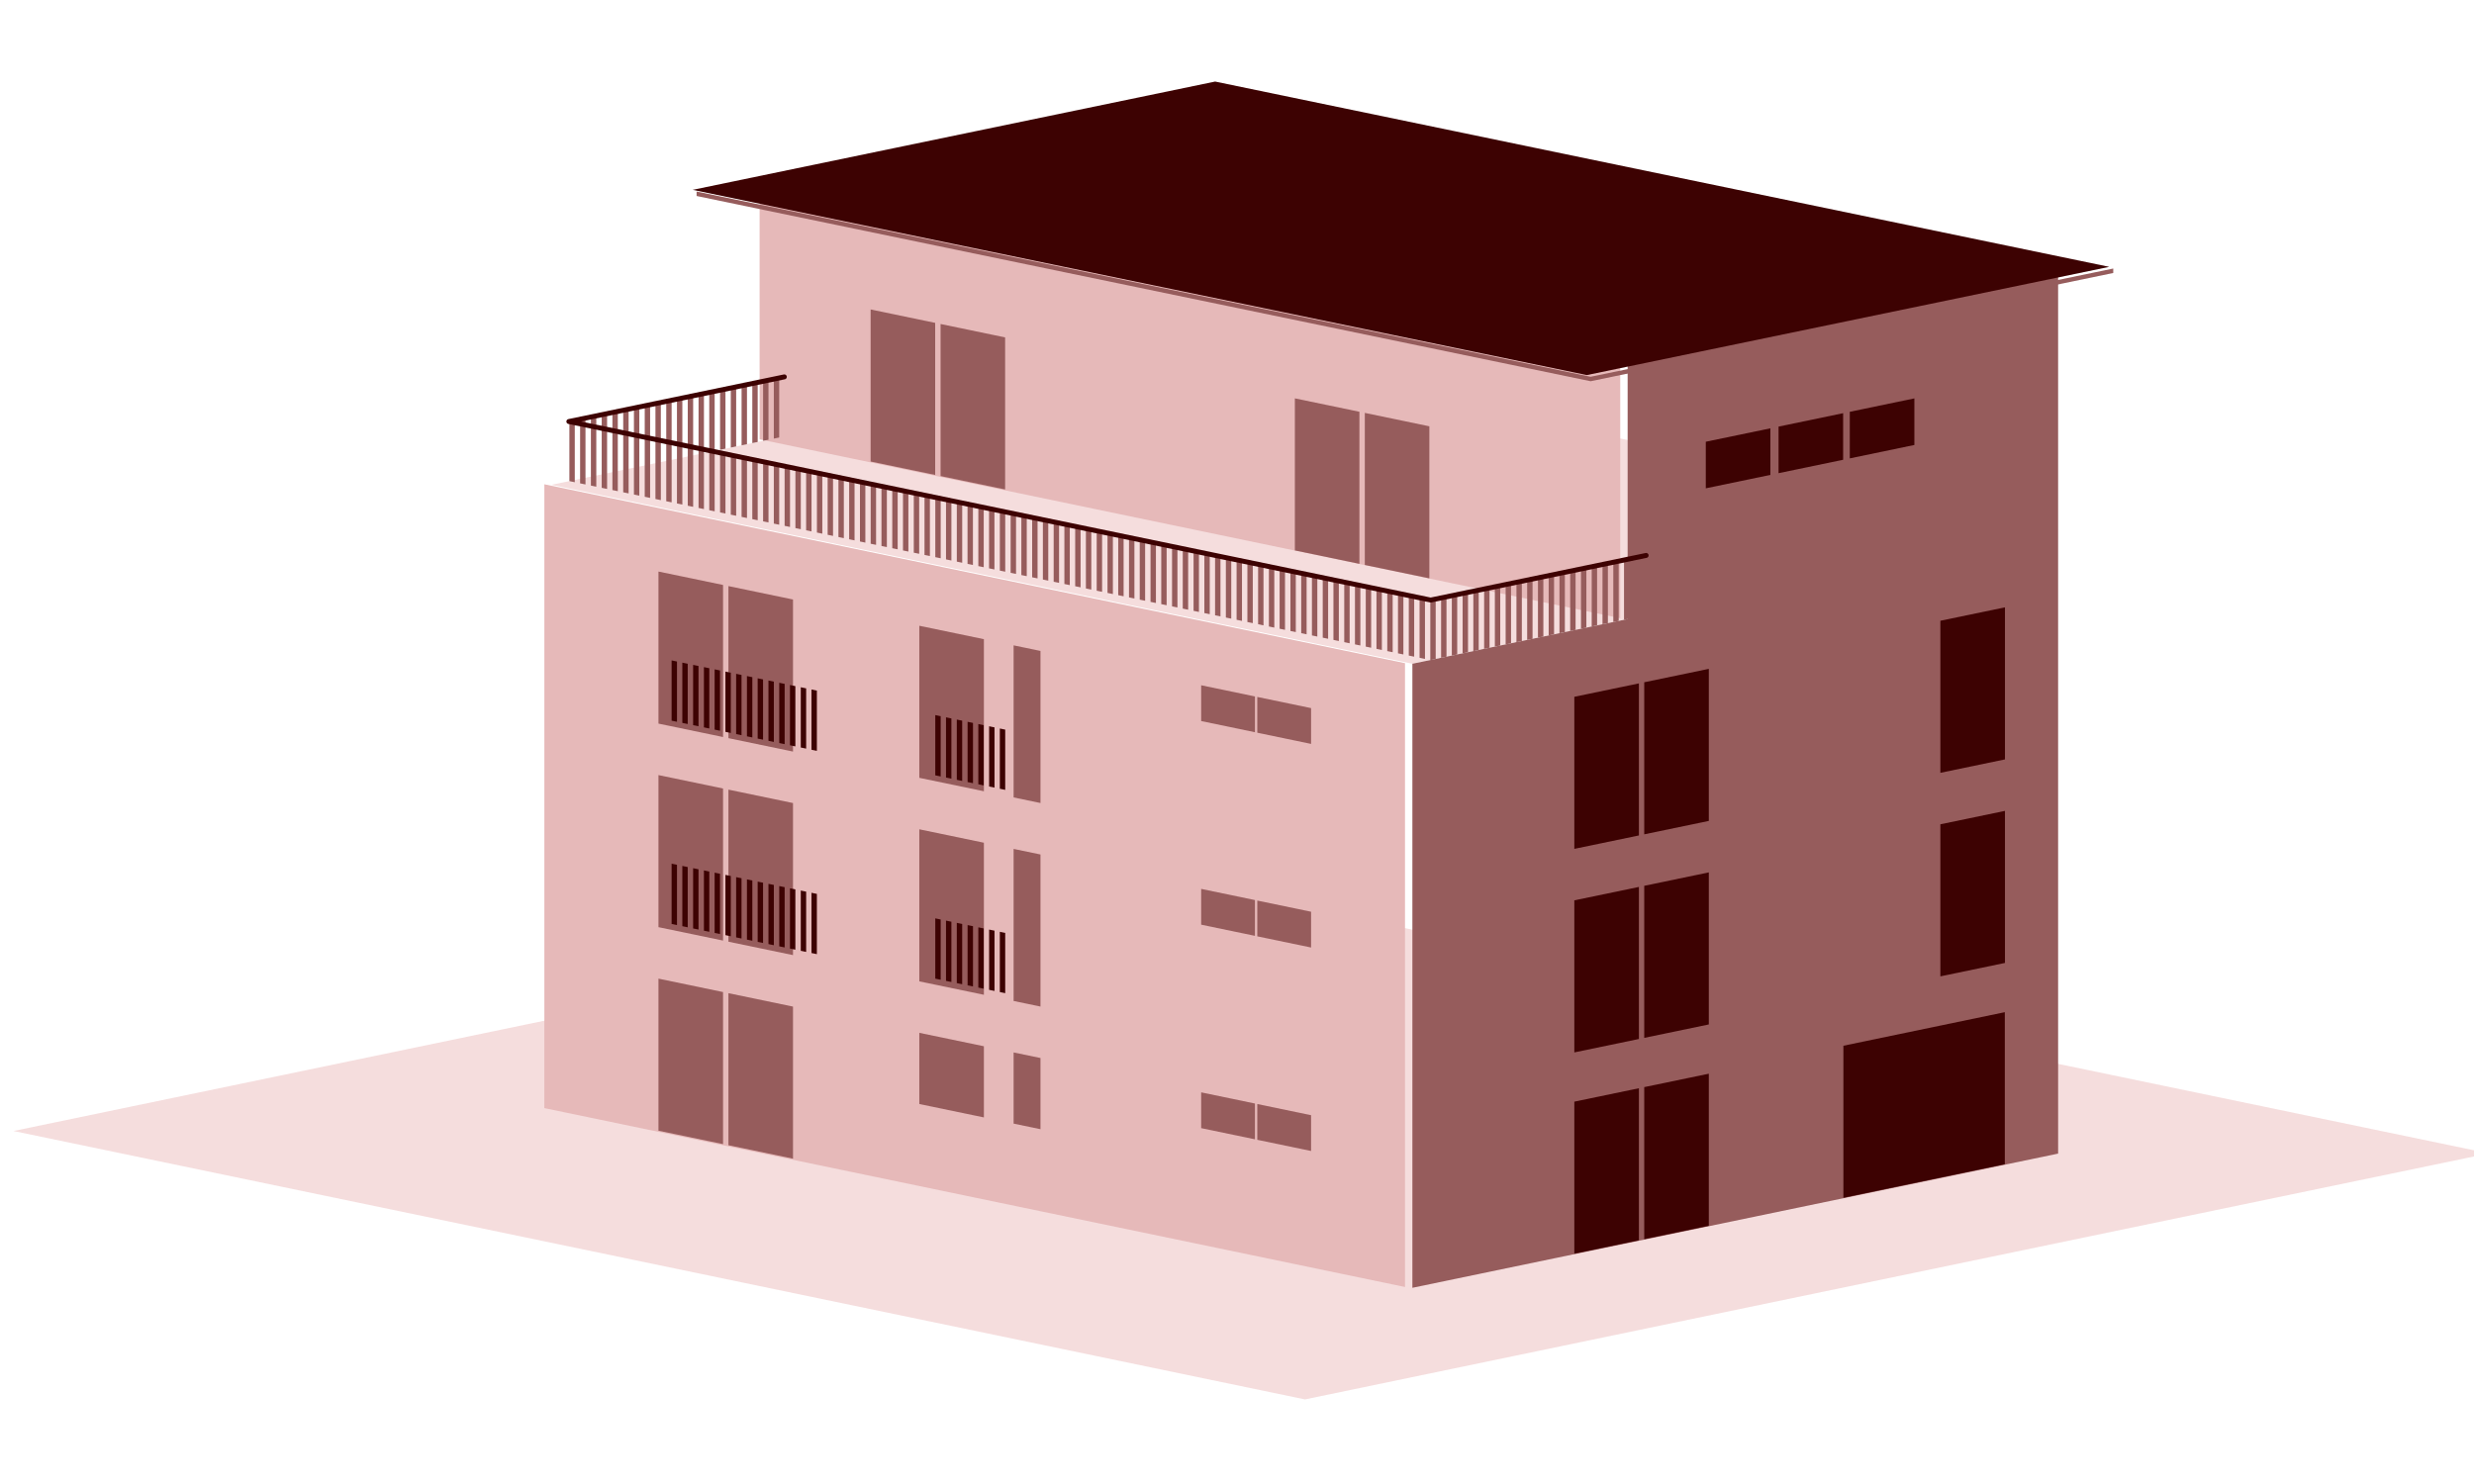 <svg width="100%" height="100%" viewBox="0 0 1000 600" version="1.1" xmlns="http://www.w3.org/2000/svg"
     xmlns:xlink="http://www.w3.org/1999/xlink" xml:space="preserve" xmlns:serif="http://www.serif.com/"
     style="fill-rule:evenodd;clip-rule:evenodd;stroke-linecap:round;stroke-linejoin:round;stroke-miterlimit:1.5;color-adjust: exact !important;">
            <g transform="matrix(1,0,0,1,-11213,0)">
                <g id="Mehrfamilienhaus" transform="matrix(0.983,0,0,0.59,194.467,-1.6757e-14)">
                    <rect x="11213.2" y="0" width="1017.67" height="1017.67" style="fill:none;"/>
                  <clipPath id="_clip1">
                        <rect x="11213.2" y="0" width="1017.67" height="1017.67"/>
                    </clipPath>
                  <g clip-path="url(#_clip1)">
                        <g id="Mehrfamilienhaus1" serif:id="Mehrfamilienhaus"
                           transform="matrix(0.904,0,0,1.506,2957.59,-803.576)">
                            <g transform="matrix(10.88,0,0,6.038,5509.8,-124.288)">
                                <path d="M387.091,214.416L436.585,195.875L382.591,175.649L333.097,194.189L387.091,214.416Z"
                                      style="fill:#F5DDDD;"/>
                            </g>
                          <g id="Fassade-links-2" serif:id="Fassade links 2"
                             transform="matrix(1.054,0,0,1.054,608.49,109.351)">
                                <path d="M8689.14,958.114L8317.72,880.89L8317.72,611.573L8689.14,688.797L8689.14,958.114Z"
                                      style="fill:#E6B9B9;"/>
                            </g>
                          <g id="Terasse" transform="matrix(1,0,0,1,1370.69,123.153)">
                                <path d="M8399.51,712.455L8693.23,651.388L8301.6,569.964L8007.88,631.032L8399.51,712.455Z"
                                      style="fill:#F5DDDD;"/>
                            </g>
                          <g id="Fassade-links" serif:id="Fassade links"
                             transform="matrix(1.054,0,0,1.054,706.397,-194.969)">
                                <path d="M8689.14,958.114L8317.72,880.89L8317.72,769.881L8689.14,847.105L8689.14,958.114Z"
                                      style="fill:#E6B9B9;"/>
                            </g>
                          <g id="Fassade-rechts" serif:id="Fassade rechts" transform="matrix(1,0,0,1,1370.69,223.914)">
                                <path d="M8399.51,895.658L8399.51,611.694L8497.42,591.338L8497.42,474.292L8693.23,433.58L8693.23,834.59L8399.51,895.658Z"
                                      style="fill:#965C5C;"/>
                            </g>
                          <g id="Fenster-links" serif:id="Fenster links">
                                <g transform="matrix(3.721,0,0,5.014,8510.61,198.287)">
                                    <g transform="matrix(0.407,0,0,0.433,-1118.84,-72.646)">
                                        <path d="M3533.43,468.18L3517.27,465.837L3517.27,473.336L3533.43,475.679L3533.43,468.18Z"
                                              style="fill:#965C5C;"/>
                                    </g>
                                  <g transform="matrix(0.407,0,0,0.433,-1111.98,-71.587)">
                                        <path d="M3533.43,468.18L3517.27,465.837L3517.27,473.336L3533.43,475.679L3533.43,468.18Z"
                                              style="fill:#965C5C;"/>
                                    </g>
                                </g>
                            <g transform="matrix(3.721,0,0,5.014,8510.61,290.941)">
                                    <g transform="matrix(0.407,0,0,0.433,-1118.84,-72.646)">
                                        <path d="M3533.43,468.18L3517.27,465.837L3517.27,473.336L3533.43,475.679L3533.43,468.18Z"
                                              style="fill:#965C5C;"/>
                                    </g>
                              <g transform="matrix(0.407,0,0,0.433,-1111.98,-71.587)">
                                        <path d="M3533.43,468.18L3517.27,465.837L3517.27,473.336L3533.43,475.679L3533.43,468.18Z"
                                              style="fill:#965C5C;"/>
                                    </g>
                                </g>
                            <g transform="matrix(3.721,0,0,5.014,8510.61,383.523)">
                                    <g transform="matrix(0.407,0,0,0.433,-1118.84,-72.646)">
                                        <path d="M3533.43,468.18L3517.27,465.837L3517.27,473.336L3533.43,475.679L3533.43,468.18Z"
                                              style="fill:#965C5C;"/>
                                    </g>
                              <g transform="matrix(0.407,0,0,0.433,-1111.98,-71.587)">
                                        <path d="M3533.43,468.18L3517.27,465.837L3517.27,473.336L3533.43,475.679L3533.43,468.18Z"
                                              style="fill:#965C5C;"/>
                                    </g>
                                </g>
                            <g transform="matrix(1.515,0,0,2.171,4098.61,-125.059)">
                                    <path d="M3536.66,468.649L3517.27,465.837L3517.27,497.709L3536.66,500.521L3536.66,468.649Z"
                                          style="fill:#965C5C;"/>
                                </g>
                            <g transform="matrix(1.515,0,0,2.171,4098.61,-32.44)">
                                    <path d="M3536.66,468.649L3517.27,465.837L3517.27,497.709L3536.66,500.521L3536.66,468.649Z"
                                          style="fill:#965C5C;"/>
                                </g>
                            <g transform="matrix(1.515,0,0,2.171,4217.26,-36.444)">
                                    <path d="M3536.66,481.853L3517.27,479.041L3517.27,493.959L3536.66,496.771L3536.66,481.853Z"
                                          style="fill:#965C5C;"/>
                                </g>
                            <g transform="matrix(1.515,0,0,2.171,4260.15,-27.526)">
                                    <path d="M3525.34,480.212L3517.27,479.041L3517.27,493.959L3525.34,495.13L3525.34,480.212Z"
                                          style="fill:#965C5C;"/>
                                </g>
                            <g transform="matrix(1.515,0,0,2.171,4130.43,-118.444)">
                                    <path d="M3536.66,468.649L3517.27,465.837L3517.27,497.709L3536.66,500.521L3536.66,468.649Z"
                                          style="fill:#965C5C;"/>
                                </g>
                            <g transform="matrix(1.515,0,0,2.171,4130.43,-25.824)">
                                    <path d="M3536.66,468.649L3517.27,465.837L3517.27,497.709L3536.66,500.521L3536.66,468.649Z"
                                          style="fill:#965C5C;"/>
                                </g>
                            <g transform="matrix(1.515,0,0,2.171,4217.26,-100.39)">
                                    <path d="M3536.66,468.649L3517.27,465.837L3517.27,497.709L3536.66,500.521L3536.66,468.649Z"
                                          style="fill:#965C5C;"/>
                                </g>
                            <g transform="matrix(1.515,0,0,2.171,4260.15,-91.472)">
                                    <path d="M3525.34,467.008L3517.27,465.837L3517.27,497.709L3525.34,498.88L3525.34,467.008Z"
                                          style="fill:#965C5C;"/>
                                </g>
                            <g transform="matrix(1.515,0,0,2.171,4130.43,-211.063)">
                                    <path d="M3536.66,468.649L3517.27,465.837L3517.27,497.709L3536.66,500.521L3536.66,468.649Z"
                                          style="fill:#965C5C;"/>
                                </g>
                            <g transform="matrix(1.515,0,0,2.171,4217.26,-193.009)">
                                    <path d="M3536.66,468.649L3517.27,465.837L3517.27,497.709L3536.66,500.521L3536.66,468.649Z"
                                          style="fill:#965C5C;"/>
                                </g>
                            <g transform="matrix(1.515,0,0,2.171,4260.15,-184.091)">
                                    <path d="M3525.34,467.008L3517.27,465.837L3517.27,497.709L3525.34,498.88L3525.34,467.008Z"
                                          style="fill:#965C5C;"/>
                                </g>
                            <g transform="matrix(1.515,0,0,2.171,4098.61,-217.678)">
                                    <path d="M3536.66,468.649L3517.27,465.837L3517.27,497.709L3536.66,500.521L3536.66,468.649Z"
                                          style="fill:#965C5C;"/>
                                </g>
                            <g transform="matrix(3.721,0,0,5.014,7155.69,162.886)">
                                    <g transform="matrix(0.407,0,0,0.433,-786.568,-98.372)">
                                        <path d="M3536.66,468.649L3517.27,465.837L3517.27,497.709L3536.66,500.521L3536.66,468.649Z"
                                              style="fill:#965C5C;"/>
                                    </g>
                              <g transform="matrix(0.407,0,0,0.433,-795.118,-99.691)">
                                        <path d="M3536.66,468.649L3517.27,465.837L3517.27,497.709L3536.66,500.521L3536.66,468.649Z"
                                              style="fill:#965C5C;"/>
                                    </g>
                                </g>
                            <g transform="matrix(3.721,0,0,5.014,7348.66,203.336)">
                                    <g transform="matrix(0.407,0,0,0.433,-786.568,-98.372)">
                                        <path d="M3536.66,468.649L3517.27,465.837L3517.27,497.709L3536.66,500.521L3536.66,468.649Z"
                                              style="fill:#965C5C;"/>
                                    </g>
                              <g transform="matrix(0.407,0,0,0.433,-795.118,-99.691)">
                                        <path d="M3536.66,468.649L3517.27,465.837L3517.27,497.709L3536.66,500.521L3536.66,468.649Z"
                                              style="fill:#965C5C;"/>
                                    </g>
                                </g>
                            </g>
                          <g id="Brüstungen">
                                <g transform="matrix(3.721,0,0,5.014,8331.78,346.343)">
                                    <g transform="matrix(0.269,0,0,0.199,-1923.29,-32.433)">
                                        <path d="M8250.2,744.516L8252.65,745.024L8252.65,772.505L8250.2,771.996L8250.2,744.516Z"
                                              style="fill:#3D0202;"/>
                                    </g>
                                  <g transform="matrix(0.269,0,0,0.199,-1921.98,-32.23)">
                                        <path d="M8250.2,744.516L8252.65,745.024L8252.65,772.505L8250.2,771.996L8250.2,744.516Z"
                                              style="fill:#3D0202;"/>
                                    </g>
                                  <g transform="matrix(0.269,0,0,0.199,-1920.66,-32.027)">
                                        <path d="M8250.2,744.516L8252.65,745.024L8252.65,772.505L8250.2,771.996L8250.2,744.516Z"
                                              style="fill:#3D0202;"/>
                                    </g>
                                  <g transform="matrix(0.269,0,0,0.199,-1919.34,-31.824)">
                                        <path d="M8250.2,744.516L8252.65,745.024L8252.65,772.505L8250.2,771.996L8250.2,744.516Z"
                                              style="fill:#3D0202;"/>
                                    </g>
                                  <g transform="matrix(0.269,0,0,0.199,-1918.03,-31.621)">
                                        <path d="M8250.2,744.516L8252.65,745.024L8252.65,772.505L8250.2,771.996L8250.2,744.516Z"
                                              style="fill:#3D0202;"/>
                                    </g>
                                  <g transform="matrix(0.269,0,0,0.199,-1916.71,-31.418)">
                                        <path d="M8250.2,744.516L8252.65,745.024L8252.65,772.505L8250.2,771.996L8250.2,744.516Z"
                                              style="fill:#3D0202;"/>
                                    </g>
                                  <g transform="matrix(0.269,0,0,0.199,-1915.4,-31.215)">
                                        <path d="M8250.2,744.516L8252.65,745.024L8252.65,772.505L8250.2,771.996L8250.2,744.516Z"
                                              style="fill:#3D0202;"/>
                                    </g>
                                </g>
                            <g transform="matrix(3.721,0,0,5.014,8331.78,253.838)">
                                    <g transform="matrix(0.269,0,0,0.199,-1923.29,-32.433)">
                                        <path d="M8250.2,744.516L8252.65,745.024L8252.65,772.505L8250.2,771.996L8250.2,744.516Z"
                                              style="fill:#3D0202;"/>
                                    </g>
                              <g transform="matrix(0.269,0,0,0.199,-1921.98,-32.23)">
                                        <path d="M8250.2,744.516L8252.65,745.024L8252.65,772.505L8250.2,771.996L8250.2,744.516Z"
                                              style="fill:#3D0202;"/>
                                    </g>
                              <g transform="matrix(0.269,0,0,0.199,-1920.66,-32.027)">
                                        <path d="M8250.2,744.516L8252.65,745.024L8252.65,772.505L8250.2,771.996L8250.2,744.516Z"
                                              style="fill:#3D0202;"/>
                                    </g>
                              <g transform="matrix(0.269,0,0,0.199,-1919.34,-31.824)">
                                        <path d="M8250.2,744.516L8252.65,745.024L8252.65,772.505L8250.2,771.996L8250.2,744.516Z"
                                              style="fill:#3D0202;"/>
                                    </g>
                              <g transform="matrix(0.269,0,0,0.199,-1918.03,-31.621)">
                                        <path d="M8250.2,744.516L8252.65,745.024L8252.65,772.505L8250.2,771.996L8250.2,744.516Z"
                                              style="fill:#3D0202;"/>
                                    </g>
                              <g transform="matrix(0.269,0,0,0.199,-1916.71,-31.418)">
                                        <path d="M8250.2,744.516L8252.65,745.024L8252.65,772.505L8250.2,771.996L8250.2,744.516Z"
                                              style="fill:#3D0202;"/>
                                    </g>
                              <g transform="matrix(0.269,0,0,0.199,-1915.4,-31.215)">
                                        <path d="M8250.2,744.516L8252.65,745.024L8252.65,772.505L8250.2,771.996L8250.2,744.516Z"
                                              style="fill:#3D0202;"/>
                                    </g>
                                </g>
                            <g transform="matrix(3.721,0,0,5.014,8366.05,353.468)">
                                    <g transform="matrix(0.269,0,0,0.199,-1923.29,-32.433)">
                                        <path d="M8250.2,744.516L8252.65,745.024L8252.65,772.505L8250.2,771.996L8250.2,744.516Z"
                                              style="fill:#3D0202;"/>
                                    </g>
                              <g transform="matrix(0.269,0,0,0.199,-1921.98,-32.23)">
                                        <path d="M8250.2,744.516L8252.65,745.024L8252.65,772.505L8250.2,771.996L8250.2,744.516Z"
                                              style="fill:#3D0202;"/>
                                    </g>
                              <g transform="matrix(0.269,0,0,0.199,-1920.66,-32.027)">
                                        <path d="M8250.2,744.516L8252.65,745.024L8252.65,772.505L8250.2,771.996L8250.2,744.516Z"
                                              style="fill:#3D0202;"/>
                                    </g>
                              <g transform="matrix(0.269,0,0,0.199,-1919.34,-31.824)">
                                        <path d="M8250.2,744.516L8252.65,745.024L8252.65,772.505L8250.2,771.996L8250.2,744.516Z"
                                              style="fill:#3D0202;"/>
                                    </g>
                              <g transform="matrix(0.269,0,0,0.199,-1918.03,-31.621)">
                                        <path d="M8250.2,744.516L8252.65,745.024L8252.65,772.505L8250.2,771.996L8250.2,744.516Z"
                                              style="fill:#3D0202;"/>
                                    </g>
                              <g transform="matrix(0.269,0,0,0.199,-1916.71,-31.418)">
                                        <path d="M8250.2,744.516L8252.65,745.024L8252.65,772.505L8250.2,771.996L8250.2,744.516Z"
                                              style="fill:#3D0202;"/>
                                    </g>
                              <g transform="matrix(0.269,0,0,0.199,-1915.4,-31.215)">
                                        <path d="M8250.2,744.516L8252.65,745.024L8252.65,772.505L8250.2,771.996L8250.2,744.516Z"
                                              style="fill:#3D0202;"/>
                                    </g>
                                </g>
                            <g transform="matrix(3.721,0,0,5.014,8451.72,371.222)">
                                    <g transform="matrix(0.269,0,0,0.199,-1923.29,-32.433)">
                                        <path d="M8250.2,744.516L8252.65,745.024L8252.65,772.505L8250.2,771.996L8250.2,744.516Z"
                                              style="fill:#3D0202;"/>
                                    </g>
                              <g transform="matrix(0.269,0,0,0.199,-1921.98,-32.23)">
                                        <path d="M8250.2,744.516L8252.65,745.024L8252.65,772.505L8250.2,771.996L8250.2,744.516Z"
                                              style="fill:#3D0202;"/>
                                    </g>
                              <g transform="matrix(0.269,0,0,0.199,-1920.66,-32.027)">
                                        <path d="M8250.2,744.516L8252.65,745.024L8252.65,772.505L8250.2,771.996L8250.2,744.516Z"
                                              style="fill:#3D0202;"/>
                                    </g>
                              <g transform="matrix(0.269,0,0,0.199,-1919.34,-31.824)">
                                        <path d="M8250.2,744.516L8252.65,745.024L8252.65,772.505L8250.2,771.996L8250.2,744.516Z"
                                              style="fill:#3D0202;"/>
                                    </g>
                              <g transform="matrix(0.269,0,0,0.199,-1918.03,-31.621)">
                                        <path d="M8250.2,744.516L8252.65,745.024L8252.65,772.505L8250.2,771.996L8250.2,744.516Z"
                                              style="fill:#3D0202;"/>
                                    </g>
                              <g transform="matrix(0.269,0,0,0.199,-1916.71,-31.418)">
                                        <path d="M8250.2,744.516L8252.65,745.024L8252.65,772.505L8250.2,771.996L8250.2,744.516Z"
                                              style="fill:#3D0202;"/>
                                    </g>
                              <g transform="matrix(0.269,0,0,0.199,-1915.4,-31.215)">
                                        <path d="M8250.2,744.516L8252.65,745.024L8252.65,772.505L8250.2,771.996L8250.2,744.516Z"
                                              style="fill:#3D0202;"/>
                                    </g>
                                </g>
                            <g transform="matrix(3.721,0,0,5.014,8366.05,260.963)">
                                    <g transform="matrix(0.269,0,0,0.199,-1923.29,-32.433)">
                                        <path d="M8250.2,744.516L8252.65,745.024L8252.65,772.505L8250.2,771.996L8250.2,744.516Z"
                                              style="fill:#3D0202;"/>
                                    </g>
                              <g transform="matrix(0.269,0,0,0.199,-1921.98,-32.23)">
                                        <path d="M8250.2,744.516L8252.65,745.024L8252.65,772.505L8250.2,771.996L8250.2,744.516Z"
                                              style="fill:#3D0202;"/>
                                    </g>
                              <g transform="matrix(0.269,0,0,0.199,-1920.66,-32.027)">
                                        <path d="M8250.2,744.516L8252.65,745.024L8252.65,772.505L8250.2,771.996L8250.2,744.516Z"
                                              style="fill:#3D0202;"/>
                                    </g>
                              <g transform="matrix(0.269,0,0,0.199,-1919.34,-31.824)">
                                        <path d="M8250.2,744.516L8252.65,745.024L8252.65,772.505L8250.2,771.996L8250.2,744.516Z"
                                              style="fill:#3D0202;"/>
                                    </g>
                              <g transform="matrix(0.269,0,0,0.199,-1918.03,-31.621)">
                                        <path d="M8250.2,744.516L8252.65,745.024L8252.65,772.505L8250.2,771.996L8250.2,744.516Z"
                                              style="fill:#3D0202;"/>
                                    </g>
                              <g transform="matrix(0.269,0,0,0.199,-1916.71,-31.418)">
                                        <path d="M8250.2,744.516L8252.65,745.024L8252.65,772.505L8250.2,771.996L8250.2,744.516Z"
                                              style="fill:#3D0202;"/>
                                    </g>
                              <g transform="matrix(0.269,0,0,0.199,-1915.4,-31.215)">
                                        <path d="M8250.2,744.516L8252.65,745.024L8252.65,772.505L8250.2,771.996L8250.2,744.516Z"
                                              style="fill:#3D0202;"/>
                                    </g>
                                </g>
                            <g transform="matrix(3.721,0,0,5.014,8451.72,278.717)">
                                    <g transform="matrix(0.269,0,0,0.199,-1923.29,-32.433)">
                                        <path d="M8250.2,744.516L8252.65,745.024L8252.65,772.505L8250.2,771.996L8250.2,744.516Z"
                                              style="fill:#3D0202;"/>
                                    </g>
                              <g transform="matrix(0.269,0,0,0.199,-1921.98,-32.23)">
                                        <path d="M8250.2,744.516L8252.65,745.024L8252.65,772.505L8250.2,771.996L8250.2,744.516Z"
                                              style="fill:#3D0202;"/>
                                    </g>
                              <g transform="matrix(0.269,0,0,0.199,-1920.66,-32.027)">
                                        <path d="M8250.2,744.516L8252.65,745.024L8252.65,772.505L8250.2,771.996L8250.2,744.516Z"
                                              style="fill:#3D0202;"/>
                                    </g>
                              <g transform="matrix(0.269,0,0,0.199,-1919.34,-31.824)">
                                        <path d="M8250.2,744.516L8252.65,745.024L8252.65,772.505L8250.2,771.996L8250.2,744.516Z"
                                              style="fill:#3D0202;"/>
                                    </g>
                              <g transform="matrix(0.269,0,0,0.199,-1918.03,-31.621)">
                                        <path d="M8250.2,744.516L8252.65,745.024L8252.65,772.505L8250.2,771.996L8250.2,744.516Z"
                                              style="fill:#3D0202;"/>
                                    </g>
                              <g transform="matrix(0.269,0,0,0.199,-1916.71,-31.418)">
                                        <path d="M8250.2,744.516L8252.65,745.024L8252.65,772.505L8250.2,771.996L8250.2,744.516Z"
                                              style="fill:#3D0202;"/>
                                    </g>
                              <g transform="matrix(0.269,0,0,0.199,-1915.4,-31.215)">
                                        <path d="M8250.2,744.516L8252.65,745.024L8252.65,772.505L8250.2,771.996L8250.2,744.516Z"
                                              style="fill:#3D0202;"/>
                                    </g>
                                </g>
                            </g>
                          <g id="Fenster-rechts" serif:id="Fenster rechts">
                                <g transform="matrix(-1.515,0,0,2.171,15325.4,-8.247)">
                                    <path d="M3537.39,468.756L3488.93,461.725L3488.93,493.597L3537.39,500.628L3537.39,468.756Z"
                                          style="fill:#3D0202;"/>
                                </g>
                            <g transform="matrix(-1.515,0,0,2.171,15368.4,-108.775)">
                                    <path d="M3536.66,468.649L3517.27,465.837L3517.27,497.709L3536.66,500.521L3536.66,468.649Z"
                                          style="fill:#3D0202;"/>
                                </g>
                            <g transform="matrix(-1.515,0,0,2.171,15201.9,-74.17)">
                                    <path d="M3536.66,468.649L3517.27,465.837L3517.27,497.709L3536.66,500.521L3536.66,468.649Z"
                                          style="fill:#3D0202;"/>
                                </g>
                            <g transform="matrix(-1.515,0,0,2.171,15201.9,17.432)">
                                    <path d="M3536.66,468.649L3517.27,465.837L3517.27,497.709L3536.66,500.521L3536.66,468.649Z"
                                          style="fill:#3D0202;"/>
                                </g>
                            <g transform="matrix(-1.515,0,0,2.171,15201.9,-166.789)">
                                    <path d="M3536.66,468.649L3517.27,465.837L3517.27,497.709L3536.66,500.521L3536.66,468.649Z"
                                          style="fill:#3D0202;"/>
                                </g>
                            <g transform="matrix(-1.515,0,0,2.171,15233.7,-80.785)">
                                    <path d="M3536.66,468.649L3517.27,465.837L3517.27,497.709L3536.66,500.521L3536.66,468.649Z"
                                          style="fill:#3D0202;"/>
                                </g>
                            <g transform="matrix(-1.515,0,0,2.171,15233.7,10.816)">
                                    <path d="M3536.66,468.649L3517.27,465.837L3517.27,497.709L3536.66,500.521L3536.66,468.649Z"
                                          style="fill:#3D0202;"/>
                                </g>
                            <g transform="matrix(-1.515,0,0,2.171,15233.7,-173.404)">
                                    <path d="M3536.66,468.649L3517.27,465.837L3517.27,497.709L3536.66,500.521L3536.66,468.649Z"
                                          style="fill:#3D0202;"/>
                                </g>
                            <g transform="matrix(-1.515,0,0,2.171,15368.4,-201.394)">
                                    <path d="M3536.66,468.649L3517.27,465.837L3517.27,497.709L3536.66,500.521L3536.66,468.649Z"
                                          style="fill:#3D0202;"/>
                                </g>
                            <g transform="matrix(-1.515,0,0,2.171,15327.2,-296.471)">
                                    <path d="M3536.66,468.649L3517.27,465.837L3517.27,475.6L3536.66,478.412L3536.66,468.649Z"
                                          style="fill:#3D0202;"/>
                                </g>
                            <g transform="matrix(-1.515,0,0,2.171,15294.8,-289.74)">
                                    <path d="M3536.66,468.649L3517.27,465.837L3517.27,475.6L3536.66,478.412L3536.66,468.649Z"
                                          style="fill:#3D0202;"/>
                                </g>
                            <g transform="matrix(-1.515,0,0,2.171,15261.7,-282.851)">
                                    <path d="M3536.66,468.649L3517.27,465.837L3517.27,475.6L3536.66,478.412L3536.66,468.649Z"
                                          style="fill:#3D0202;"/>
                                </g>
                            </g>
                          <g id="Brüstung" transform="matrix(3.721,0,0,5.014,8526.37,286.039)">
                                <g>
                                    <g transform="matrix(0.269,0,0,0.199,-1935.46,-52.476)">
                                        <path d="M8250.2,744.516L8252.65,745.024L8252.65,772.505L8250.2,771.996L8250.2,744.516Z"
                                              style="fill:#965C5C;"/>
                                    </g>
                                  <g transform="matrix(0.269,0,0,0.199,-1934.14,-52.273)">
                                        <path d="M8250.2,744.516L8252.65,745.024L8252.65,772.505L8250.2,771.996L8250.2,744.516Z"
                                              style="fill:#965C5C;"/>
                                    </g>
                                  <g transform="matrix(0.269,0,0,0.199,-1932.83,-52.07)">
                                        <path d="M8250.2,744.516L8252.65,745.024L8252.65,772.505L8250.2,771.996L8250.2,744.516Z"
                                              style="fill:#965C5C;"/>
                                    </g>
                                  <g transform="matrix(0.269,0,0,0.199,-1931.51,-51.867)">
                                        <path d="M8250.2,744.516L8252.65,745.024L8252.65,772.505L8250.2,771.996L8250.2,744.516Z"
                                              style="fill:#965C5C;"/>
                                    </g>
                                  <g transform="matrix(0.269,0,0,0.199,-1930.2,-51.664)">
                                        <path d="M8250.2,744.516L8252.65,745.024L8252.65,772.505L8250.2,771.996L8250.2,744.516Z"
                                              style="fill:#965C5C;"/>
                                    </g>
                                  <g transform="matrix(0.269,0,0,0.199,-1928.88,-51.461)">
                                        <path d="M8250.2,744.516L8252.65,745.024L8252.65,772.505L8250.2,771.996L8250.2,744.516Z"
                                              style="fill:#965C5C;"/>
                                    </g>
                                  <g transform="matrix(0.269,0,0,0.199,-1927.57,-51.258)">
                                        <path d="M8250.2,744.516L8252.65,745.024L8252.65,772.505L8250.2,771.996L8250.2,744.516Z"
                                              style="fill:#965C5C;"/>
                                    </g>
                                  <g transform="matrix(0.269,0,0,0.199,-1926.25,-51.056)">
                                        <path d="M8250.2,744.516L8252.65,745.024L8252.65,772.505L8250.2,771.996L8250.2,744.516Z"
                                              style="fill:#965C5C;"/>
                                    </g>
                                  <g transform="matrix(0.269,0,0,0.199,-1924.94,-50.852)">
                                        <path d="M8250.2,744.516L8252.65,745.024L8252.65,772.505L8250.2,771.996L8250.2,744.516Z"
                                              style="fill:#965C5C;"/>
                                    </g>
                                  <g transform="matrix(0.269,0,0,0.199,-1923.62,-50.65)">
                                        <path d="M8250.2,744.516L8252.65,745.024L8252.65,772.505L8250.2,771.996L8250.2,744.516Z"
                                              style="fill:#965C5C;"/>
                                    </g>
                                  <g transform="matrix(0.269,0,0,0.199,-1922.3,-50.447)">
                                        <path d="M8250.2,744.516L8252.65,745.024L8252.65,772.505L8250.2,771.996L8250.2,744.516Z"
                                              style="fill:#965C5C;"/>
                                    </g>
                                  <g transform="matrix(0.269,0,0,0.199,-1920.99,-50.244)">
                                        <path d="M8250.2,744.516L8252.65,745.024L8252.65,772.505L8250.2,771.996L8250.2,744.516Z"
                                              style="fill:#965C5C;"/>
                                    </g>
                                  <g transform="matrix(0.269,0,0,0.199,-1951.25,-54.912)">
                                        <path d="M8250.2,744.516L8252.65,745.024L8252.65,772.505L8250.2,771.996L8250.2,744.516Z"
                                              style="fill:#965C5C;"/>
                                    </g>
                                  <g transform="matrix(0.269,0,0,0.199,-1949.93,-54.709)">
                                        <path d="M8250.2,744.516L8252.65,745.024L8252.65,772.505L8250.2,771.996L8250.2,744.516Z"
                                              style="fill:#965C5C;"/>
                                    </g>
                                  <g transform="matrix(0.269,0,0,0.199,-1948.61,-54.506)">
                                        <path d="M8250.2,744.516L8252.65,745.024L8252.65,772.505L8250.2,771.996L8250.2,744.516Z"
                                              style="fill:#965C5C;"/>
                                    </g>
                                  <g transform="matrix(0.269,0,0,0.199,-1947.3,-54.303)">
                                        <path d="M8250.2,744.516L8252.65,745.024L8252.65,772.505L8250.2,771.996L8250.2,744.516Z"
                                              style="fill:#965C5C;"/>
                                    </g>
                                  <g transform="matrix(0.269,0,0,0.199,-1945.98,-54.1)">
                                        <path d="M8250.2,744.516L8252.65,745.024L8252.65,772.505L8250.2,771.996L8250.2,744.516Z"
                                              style="fill:#965C5C;"/>
                                    </g>
                                  <g transform="matrix(0.269,0,0,0.199,-1944.67,-53.897)">
                                        <path d="M8250.2,744.516L8252.65,745.024L8252.65,772.505L8250.2,771.996L8250.2,744.516Z"
                                              style="fill:#965C5C;"/>
                                    </g>
                                  <g transform="matrix(0.269,0,0,0.199,-1943.35,-53.694)">
                                        <path d="M8250.2,744.516L8252.65,745.024L8252.65,772.505L8250.2,771.996L8250.2,744.516Z"
                                              style="fill:#965C5C;"/>
                                    </g>
                                  <g transform="matrix(0.269,0,0,0.199,-1942.04,-53.491)">
                                        <path d="M8250.2,744.516L8252.65,745.024L8252.65,772.505L8250.2,771.996L8250.2,744.516Z"
                                              style="fill:#965C5C;"/>
                                    </g>
                                  <g transform="matrix(0.269,0,0,0.199,-1940.72,-53.288)">
                                        <path d="M8250.2,744.516L8252.65,745.024L8252.65,772.505L8250.2,771.996L8250.2,744.516Z"
                                              style="fill:#965C5C;"/>
                                    </g>
                                  <g transform="matrix(0.269,0,0,0.199,-1939.41,-53.085)">
                                        <path d="M8250.2,744.516L8252.65,745.024L8252.65,772.505L8250.2,771.996L8250.2,744.516Z"
                                              style="fill:#965C5C;"/>
                                    </g>
                                  <g transform="matrix(0.269,0,0,0.199,-1938.09,-52.882)">
                                        <path d="M8250.2,744.516L8252.65,745.024L8252.65,772.505L8250.2,771.996L8250.2,744.516Z"
                                              style="fill:#965C5C;"/>
                                    </g>
                                  <g transform="matrix(0.269,0,0,0.199,-1936.78,-52.679)">
                                        <path d="M8250.2,744.516L8252.65,745.024L8252.65,772.505L8250.2,771.996L8250.2,744.516Z"
                                              style="fill:#965C5C;"/>
                                    </g>
                                  <g transform="matrix(0.269,0,0,0.199,-1967.03,-57.348)">
                                        <path d="M8250.2,744.516L8252.65,745.024L8252.65,772.505L8250.2,771.996L8250.2,744.516Z"
                                              style="fill:#965C5C;"/>
                                    </g>
                                  <g transform="matrix(0.269,0,0,0.199,-1965.72,-57.145)">
                                        <path d="M8250.2,744.516L8252.65,745.024L8252.65,772.505L8250.2,771.996L8250.2,744.516Z"
                                              style="fill:#965C5C;"/>
                                    </g>
                                  <g transform="matrix(0.269,0,0,0.199,-1964.4,-56.942)">
                                        <path d="M8250.2,744.516L8252.65,745.024L8252.65,772.505L8250.2,771.996L8250.2,744.516Z"
                                              style="fill:#965C5C;"/>
                                    </g>
                                  <g transform="matrix(0.269,0,0,0.199,-1963.09,-56.739)">
                                        <path d="M8250.2,744.516L8252.65,745.024L8252.65,772.505L8250.2,771.996L8250.2,744.516Z"
                                              style="fill:#965C5C;"/>
                                    </g>
                                  <g transform="matrix(0.269,0,0,0.199,-1961.77,-56.536)">
                                        <path d="M8250.2,744.516L8252.65,745.024L8252.65,772.505L8250.2,771.996L8250.2,744.516Z"
                                              style="fill:#965C5C;"/>
                                    </g>
                                  <g transform="matrix(0.269,0,0,0.199,-1960.45,-56.333)">
                                        <path d="M8250.2,744.516L8252.65,745.024L8252.65,772.505L8250.2,771.996L8250.2,744.516Z"
                                              style="fill:#965C5C;"/>
                                    </g>
                                  <g transform="matrix(0.269,0,0,0.199,-1959.14,-56.13)">
                                        <path d="M8250.2,744.516L8252.65,745.024L8252.65,772.505L8250.2,771.996L8250.2,744.516Z"
                                              style="fill:#965C5C;"/>
                                    </g>
                                  <g transform="matrix(0.269,0,0,0.199,-1957.82,-55.927)">
                                        <path d="M8250.2,744.516L8252.65,745.024L8252.65,772.505L8250.2,771.996L8250.2,744.516Z"
                                              style="fill:#965C5C;"/>
                                    </g>
                                  <g transform="matrix(0.269,0,0,0.199,-1956.51,-55.724)">
                                        <path d="M8250.2,744.516L8252.65,745.024L8252.65,772.505L8250.2,771.996L8250.2,744.516Z"
                                              style="fill:#965C5C;"/>
                                    </g>
                                  <g transform="matrix(0.269,0,0,0.199,-1955.19,-55.521)">
                                        <path d="M8250.2,744.516L8252.65,745.024L8252.65,772.505L8250.2,771.996L8250.2,744.516Z"
                                              style="fill:#965C5C;"/>
                                    </g>
                                  <g transform="matrix(0.269,0,0,0.199,-1953.88,-55.318)">
                                        <path d="M8250.2,744.516L8252.65,745.024L8252.65,772.505L8250.2,771.996L8250.2,744.516Z"
                                              style="fill:#965C5C;"/>
                                    </g>
                                  <g transform="matrix(0.269,0,0,0.199,-1952.56,-55.115)">
                                        <path d="M8250.2,744.516L8252.65,745.024L8252.65,772.505L8250.2,771.996L8250.2,744.516Z"
                                              style="fill:#965C5C;"/>
                                    </g>
                                  <g transform="matrix(0.269,0,0,0.199,-1982.82,-59.783)">
                                        <path d="M8250.2,736.373L8252.65,736.882L8252.65,772.505L8250.2,771.996L8250.2,736.373Z"
                                              style="fill:#965C5C;"/>
                                    </g>
                                  <g transform="matrix(0.269,0,0,0.199,-1981.5,-59.58)">
                                        <path d="M8250.2,734.338L8252.65,734.847L8252.65,772.505L8250.2,771.996L8250.2,734.338Z"
                                              style="fill:#965C5C;"/>
                                    </g>
                                  <g transform="matrix(0.269,0,0,0.199,-1980.19,-59.377)">
                                        <path d="M8250.2,732.302L8252.65,732.811L8252.65,772.505L8250.2,771.996L8250.2,732.302Z"
                                              style="fill:#965C5C;"/>
                                    </g>
                                  <g transform="matrix(0.269,0,0,0.199,-1986.77,-60.392)">
                                        <path d="M8250.2,742.48L8252.65,742.989L8252.65,772.505L8250.2,771.996L8250.2,742.48Z"
                                              style="fill:#965C5C;"/>
                                    </g>
                                  <g transform="matrix(0.269,0,0,0.199,-1988.08,-60.595)">
                                        <path d="M8250.2,744.516L8252.65,745.024L8252.65,772.505L8250.2,771.996L8250.2,744.516Z"
                                              style="fill:#965C5C;"/>
                                    </g>
                                  <g transform="matrix(0.269,0,0,0.199,-1985.45,-60.189)">
                                        <path d="M8250.2,740.444L8252.65,740.953L8252.65,772.505L8250.2,771.996L8250.2,740.444Z"
                                              style="fill:#965C5C;"/>
                                    </g>
                                  <g transform="matrix(0.269,0,0,0.199,-1984.13,-59.986)">
                                        <path d="M8250.2,738.409L8252.65,738.918L8252.65,772.505L8250.2,771.996L8250.2,738.409Z"
                                              style="fill:#965C5C;"/>
                                    </g>
                                  <g transform="matrix(0.269,0,0,0.199,-1978.87,-59.174)">
                                        <path d="M8250.2,730.266L8252.65,730.775L8252.65,772.505L8250.2,771.996L8250.2,730.266Z"
                                              style="fill:#965C5C;"/>
                                    </g>
                                  <g transform="matrix(0.269,0,0,0.199,-1977.56,-58.971)">
                                        <path d="M8250.2,728.231L8252.65,728.74L8252.65,772.505L8250.2,771.996L8250.2,728.231Z"
                                              style="fill:#965C5C;"/>
                                    </g>
                                  <g transform="matrix(0.269,0,0,0.199,-1976.24,-58.768)">
                                        <path d="M8250.2,726.195L8252.65,726.704L8252.65,772.505L8250.2,771.996L8250.2,726.195Z"
                                              style="fill:#965C5C;"/>
                                    </g>
                                  <g transform="matrix(0.269,0,0,0.199,-1974.93,-58.565)">
                                        <path d="M8250.2,724.16L8252.65,724.669L8252.65,772.505L8250.2,771.996L8250.2,724.16Z"
                                              style="fill:#965C5C;"/>
                                    </g>
                                  <g transform="matrix(0.269,0,0,0.199,-1973.61,-58.362)">
                                        <path d="M8250.2,722.124L8252.65,722.633L8252.65,772.505L8250.2,771.996L8250.2,722.124Z"
                                              style="fill:#965C5C;"/>
                                    </g>
                                  <g transform="matrix(0.269,0,0,0.199,-1972.29,-58.16)">
                                        <path d="M8250.2,720.089L8252.65,720.597L8252.65,772.505L8250.2,771.996L8250.2,720.089Z"
                                              style="fill:#965C5C;"/>
                                    </g>
                                  <g transform="matrix(0.269,0,0,0.199,-1970.98,-57.956)">
                                        <path d="M8250.2,718.053L8252.65,718.562L8252.65,772.505L8250.2,771.996L8250.2,718.053Z"
                                              style="fill:#965C5C;"/>
                                    </g>
                                  <g transform="matrix(0.269,0,0,0.199,-1969.66,-57.754)">
                                        <path d="M8250.2,744.516L8252.65,745.024L8252.65,772.505L8250.2,771.996L8250.2,744.516Z"
                                              style="fill:#965C5C;"/>
                                    </g>
                                  <g transform="matrix(0.269,0,0,0.199,-1968.35,-57.551)">
                                        <path d="M8250.2,744.516L8252.65,745.024L8252.65,772.505L8250.2,771.996L8250.2,744.516Z"
                                              style="fill:#965C5C;"/>
                                    </g>
                                  <g transform="matrix(0.269,0,0,0.199,-1919.67,-50.041)">
                                        <path d="M8250.2,744.516L8252.65,745.024L8252.65,772.505L8250.2,771.996L8250.2,744.516Z"
                                              style="fill:#965C5C;"/>
                                    </g>
                                  <g transform="matrix(0.269,0,0,0.199,-1918.36,-49.838)">
                                        <path d="M8250.2,744.516L8252.65,745.024L8252.65,772.505L8250.2,771.996L8250.2,744.516Z"
                                              style="fill:#965C5C;"/>
                                    </g>
                                  <g transform="matrix(0.269,0,0,0.199,-1917.04,-49.635)">
                                        <path d="M8250.2,744.516L8252.65,745.024L8252.65,772.505L8250.2,771.996L8250.2,744.516Z"
                                              style="fill:#965C5C;"/>
                                    </g>
                                  <g transform="matrix(0.269,0,0,0.199,-1915.73,-49.432)">
                                        <path d="M8250.2,744.516L8252.65,745.024L8252.65,772.505L8250.2,771.996L8250.2,744.516Z"
                                              style="fill:#965C5C;"/>
                                    </g>
                                  <g transform="matrix(0.269,0,0,0.199,-1914.41,-49.229)">
                                        <path d="M8250.2,744.516L8252.65,745.024L8252.65,772.505L8250.2,771.996L8250.2,744.516Z"
                                              style="fill:#965C5C;"/>
                                    </g>
                                  <g transform="matrix(0.269,0,0,0.199,-1913.1,-49.026)">
                                        <path d="M8250.2,744.516L8252.65,745.024L8252.65,772.505L8250.2,771.996L8250.2,744.516Z"
                                              style="fill:#965C5C;"/>
                                    </g>
                                  <g transform="matrix(0.269,0,0,0.199,-1911.78,-48.823)">
                                        <path d="M8250.2,744.516L8252.65,745.024L8252.65,772.505L8250.2,771.996L8250.2,744.516Z"
                                              style="fill:#965C5C;"/>
                                    </g>
                                  <g transform="matrix(0.269,0,0,0.199,-1910.46,-48.62)">
                                        <path d="M8250.2,744.516L8252.65,745.024L8252.65,772.505L8250.2,771.996L8250.2,744.516Z"
                                              style="fill:#965C5C;"/>
                                    </g>
                                  <g transform="matrix(0.269,0,0,0.199,-1909.15,-48.417)">
                                        <path d="M8250.2,744.516L8252.65,745.024L8252.65,772.505L8250.2,771.996L8250.2,744.516Z"
                                              style="fill:#965C5C;"/>
                                    </g>
                                  <g transform="matrix(0.269,0,0,0.199,-1907.83,-48.214)">
                                        <path d="M8250.2,744.516L8252.65,745.024L8252.65,772.505L8250.2,771.996L8250.2,744.516Z"
                                              style="fill:#965C5C;"/>
                                    </g>
                                  <g transform="matrix(0.269,0,0,0.199,-1906.52,-48.011)">
                                        <path d="M8250.2,744.516L8252.65,745.024L8252.65,772.505L8250.2,771.996L8250.2,744.516Z"
                                              style="fill:#965C5C;"/>
                                    </g>
                                  <g transform="matrix(0.269,0,0,0.199,-1905.2,-47.808)">
                                        <path d="M8250.2,744.516L8252.65,745.024L8252.65,772.505L8250.2,771.996L8250.2,744.516Z"
                                              style="fill:#965C5C;"/>
                                    </g>
                                  <g transform="matrix(0.269,0,0,0.199,-1903.89,-47.605)">
                                        <path d="M8250.2,744.516L8252.65,745.024L8252.65,772.505L8250.2,771.996L8250.2,744.516Z"
                                              style="fill:#965C5C;"/>
                                    </g>
                                  <g transform="matrix(0.269,0,0,0.199,-1902.57,-47.402)">
                                        <path d="M8250.2,744.516L8252.65,745.024L8252.65,772.505L8250.2,771.996L8250.2,744.516Z"
                                              style="fill:#965C5C;"/>
                                    </g>
                                  <g transform="matrix(0.269,0,0,0.199,-1901.26,-47.199)">
                                        <path d="M8250.2,744.516L8252.65,745.024L8252.65,772.505L8250.2,771.996L8250.2,744.516Z"
                                              style="fill:#965C5C;"/>
                                    </g>
                                  <g transform="matrix(0.269,0,0,0.199,-1899.94,-46.996)">
                                        <path d="M8250.2,744.516L8252.65,745.024L8252.65,772.505L8250.2,771.996L8250.2,744.516Z"
                                              style="fill:#965C5C;"/>
                                    </g>
                                  <g transform="matrix(0.269,0,0,0.199,-1898.62,-46.793)">
                                        <path d="M8250.2,744.516L8252.65,745.024L8252.65,772.505L8250.2,771.996L8250.2,744.516Z"
                                              style="fill:#965C5C;"/>
                                    </g>
                                  <g transform="matrix(0.269,0,0,0.199,-1897.31,-46.59)">
                                        <path d="M8250.2,744.516L8252.65,745.024L8252.65,772.505L8250.2,771.996L8250.2,744.516Z"
                                              style="fill:#965C5C;"/>
                                    </g>
                                  <g transform="matrix(0.269,0,0,0.199,-1895.99,-46.387)">
                                        <path d="M8250.2,744.516L8252.65,745.024L8252.65,772.505L8250.2,771.996L8250.2,744.516Z"
                                              style="fill:#965C5C;"/>
                                    </g>
                                  <g transform="matrix(0.269,0,0,0.199,-1894.68,-46.184)">
                                        <path d="M8250.2,744.516L8252.65,745.024L8252.65,772.505L8250.2,771.996L8250.2,744.516Z"
                                              style="fill:#965C5C;"/>
                                    </g>
                                  <g transform="matrix(0.269,0,0,0.199,-1893.36,-45.981)">
                                        <path d="M8250.2,744.516L8252.65,745.024L8252.65,772.505L8250.2,771.996L8250.2,744.516Z"
                                              style="fill:#965C5C;"/>
                                    </g>
                                  <g transform="matrix(0.269,0,0,0.199,-1892.05,-45.778)">
                                        <path d="M8250.2,744.516L8252.65,745.024L8252.65,772.505L8250.2,771.996L8250.2,744.516Z"
                                              style="fill:#965C5C;"/>
                                    </g>
                                  <g transform="matrix(0.269,0,0,0.199,-1890.73,-45.575)">
                                        <path d="M8250.2,744.516L8252.65,745.024L8252.65,772.505L8250.2,771.996L8250.2,744.516Z"
                                              style="fill:#965C5C;"/>
                                    </g>
                                  <g transform="matrix(0.269,0,0,0.199,-1889.42,-45.372)">
                                        <path d="M8250.2,744.516L8252.65,745.024L8252.65,772.505L8250.2,771.996L8250.2,744.516Z"
                                              style="fill:#965C5C;"/>
                                    </g>
                                  <g transform="matrix(0.269,0,0,0.199,-1888.1,-45.169)">
                                        <path d="M8250.2,744.516L8252.65,745.024L8252.65,772.505L8250.2,771.996L8250.2,744.516Z"
                                              style="fill:#965C5C;"/>
                                    </g>
                                  <g transform="matrix(0.269,0,0,0.199,-1886.79,-44.966)">
                                        <path d="M8250.2,744.516L8252.65,745.024L8252.65,772.505L8250.2,771.996L8250.2,744.516Z"
                                              style="fill:#965C5C;"/>
                                    </g>
                                  <g transform="matrix(0.269,0,0,0.199,-1885.47,-44.763)">
                                        <path d="M8250.2,744.516L8252.65,745.024L8252.65,772.505L8250.2,771.996L8250.2,744.516Z"
                                              style="fill:#965C5C;"/>
                                    </g>
                                  <g transform="matrix(0.269,0,0,0.199,-1884.15,-44.56)">
                                        <path d="M8250.2,744.516L8252.65,745.024L8252.65,772.505L8250.2,771.996L8250.2,744.516Z"
                                              style="fill:#965C5C;"/>
                                    </g>
                                  <g transform="matrix(0.269,0,0,0.199,-1882.84,-44.357)">
                                        <path d="M8250.2,744.516L8252.65,744.007L8252.65,771.487L8250.2,771.996L8250.2,744.516Z"
                                              style="fill:#965C5C;"/>
                                    </g>
                                  <g transform="matrix(0.269,0,0,0.199,-1881.52,-44.56)">
                                        <path d="M8250.2,744.516L8252.65,744.007L8252.65,771.487L8250.2,771.996L8250.2,744.516Z"
                                              style="fill:#965C5C;"/>
                                    </g>
                                  <g transform="matrix(0.269,0,0,0.199,-1880.21,-44.763)">
                                        <path d="M8250.2,744.516L8252.65,744.007L8252.65,771.487L8250.2,771.996L8250.2,744.516Z"
                                              style="fill:#965C5C;"/>
                                    </g>
                                  <g transform="matrix(0.269,0,0,0.199,-1878.89,-44.966)">
                                        <path d="M8250.2,744.516L8252.65,744.007L8252.65,771.487L8250.2,771.996L8250.2,744.516Z"
                                              style="fill:#965C5C;"/>
                                    </g>
                                  <g transform="matrix(0.269,0,0,0.199,-1877.58,-45.169)">
                                        <path d="M8250.2,744.516L8252.65,744.007L8252.65,771.487L8250.2,771.996L8250.2,744.516Z"
                                              style="fill:#965C5C;"/>
                                    </g>
                                  <g transform="matrix(0.269,0,0,0.199,-1876.26,-45.372)">
                                        <path d="M8250.2,744.516L8252.65,744.007L8252.65,771.487L8250.2,771.996L8250.2,744.516Z"
                                              style="fill:#965C5C;"/>
                                    </g>
                                  <g transform="matrix(0.269,0,0,0.199,-1874.95,-45.575)">
                                        <path d="M8250.2,744.516L8252.65,744.007L8252.65,771.487L8250.2,771.996L8250.2,744.516Z"
                                              style="fill:#965C5C;"/>
                                    </g>
                                  <g transform="matrix(0.269,0,0,0.199,-1873.63,-45.778)">
                                        <path d="M8250.2,744.516L8252.65,744.007L8252.65,771.487L8250.2,771.996L8250.2,744.516Z"
                                              style="fill:#965C5C;"/>
                                    </g>
                                  <g transform="matrix(0.269,0,0,0.199,-1872.31,-45.981)">
                                        <path d="M8250.2,744.516L8252.65,744.007L8252.65,771.487L8250.2,771.996L8250.2,744.516Z"
                                              style="fill:#965C5C;"/>
                                    </g>
                                  <g transform="matrix(0.269,0,0,0.199,-1871,-46.184)">
                                        <path d="M8250.2,744.516L8252.65,744.007L8252.65,771.487L8250.2,771.996L8250.2,744.516Z"
                                              style="fill:#965C5C;"/>
                                    </g>
                                  <g transform="matrix(0.269,0,0,0.199,-1869.68,-46.387)">
                                        <path d="M8250.2,744.516L8252.65,744.007L8252.65,771.487L8250.2,771.996L8250.2,744.516Z"
                                              style="fill:#965C5C;"/>
                                    </g>
                                  <g transform="matrix(0.269,0,0,0.199,-1868.37,-46.59)">
                                        <path d="M8250.2,744.516L8252.65,744.007L8252.65,771.487L8250.2,771.996L8250.2,744.516Z"
                                              style="fill:#965C5C;"/>
                                    </g>
                                  <g transform="matrix(0.269,0,0,0.199,-1867.05,-46.793)">
                                        <path d="M8250.2,744.516L8252.65,744.007L8252.65,771.487L8250.2,771.996L8250.2,744.516Z"
                                              style="fill:#965C5C;"/>
                                    </g>
                                  <g transform="matrix(0.269,0,0,0.199,-1865.74,-46.996)">
                                        <path d="M8250.2,744.516L8252.65,744.007L8252.65,771.487L8250.2,771.996L8250.2,744.516Z"
                                              style="fill:#965C5C;"/>
                                    </g>
                                  <g transform="matrix(0.269,0,0,0.199,-1864.42,-47.199)">
                                        <path d="M8250.2,744.516L8252.65,744.007L8252.65,771.487L8250.2,771.996L8250.2,744.516Z"
                                              style="fill:#965C5C;"/>
                                    </g>
                                  <g transform="matrix(0.269,0,0,0.199,-1863.11,-47.402)">
                                        <path d="M8250.2,744.516L8252.65,744.007L8252.65,771.487L8250.2,771.996L8250.2,744.516Z"
                                              style="fill:#965C5C;"/>
                                    </g>
                                  <g transform="matrix(0.269,0,0,0.199,-1861.79,-47.605)">
                                        <path d="M8250.2,744.516L8252.65,744.007L8252.65,771.487L8250.2,771.996L8250.2,744.516Z"
                                              style="fill:#965C5C;"/>
                                    </g>
                                  <g transform="matrix(0.269,0,0,0.199,-1860.47,-47.808)">
                                        <path d="M8250.2,744.516L8252.65,744.007L8252.65,771.487L8250.2,771.996L8250.2,744.516Z"
                                              style="fill:#965C5C;"/>
                                    </g>
                                  <g transform="matrix(0.269,0,0,0.199,-1859.16,-48.011)">
                                        <path d="M8250.2,744.516L8252.65,744.007L8252.65,771.487L8250.2,771.996L8250.2,744.516Z"
                                              style="fill:#965C5C;"/>
                                    </g>
                                  <g transform="matrix(0.269,0,0,0.199,-1857.84,-48.214)">
                                        <path d="M8250.2,744.516L8252.65,744.007L8252.65,771.487L8250.2,771.996L8250.2,744.516Z"
                                              style="fill:#965C5C;"/>
                                    </g>
                                  <g transform="matrix(0.269,0,0,0.199,-1969.66,-63.437)">
                                        <path d="M8250.2,744.516L8252.65,744.007L8252.65,771.487L8250.2,771.996L8250.2,744.516Z"
                                              style="fill:#965C5C;"/>
                                    </g>
                                  <g transform="matrix(0.269,0,0,0.199,-1968.35,-63.64)">
                                        <path d="M8250.2,744.516L8252.65,744.007L8252.65,771.487L8250.2,771.996L8250.2,744.516Z"
                                              style="fill:#965C5C;"/>
                                    </g>
                                  <g transform="matrix(0.269,0,0,0.199,-1967.03,-63.843)">
                                        <path d="M8250.2,744.516L8252.65,744.007L8252.65,771.487L8250.2,771.996L8250.2,744.516Z"
                                              style="fill:#965C5C;"/>
                                    </g>
                                  <g transform="matrix(0.269,0,0,0.199,-1965.72,-64.046)">
                                        <path d="M8250.2,744.516L8252.65,744.007L8252.65,771.487L8250.2,771.996L8250.2,744.516Z"
                                              style="fill:#965C5C;"/>
                                    </g>
                                  <g transform="matrix(0.269,0,0,0.199,-1964.4,-64.249)">
                                        <path d="M8250.2,744.516L8252.65,744.007L8252.65,771.487L8250.2,771.996L8250.2,744.516Z"
                                              style="fill:#965C5C;"/>
                                    </g>
                                  <g transform="matrix(0.269,0,0,0.199,-1963.09,-64.452)">
                                        <path d="M8250.2,744.516L8252.65,744.007L8252.65,771.487L8250.2,771.996L8250.2,744.516Z"
                                              style="fill:#965C5C;"/>
                                    </g>
                                </g>
                            <g transform="matrix(0.269,0,0,0.199,-1922.96,-32.483)">
                                    <path d="M8105.79,583.195L8007.88,603.551L8399.51,684.975L8497.42,664.619"
                                          style="fill:none;stroke-width:2.25px;stroke:#3D0202;"/>
                                </g>
                            </g>
                          <g id="Dach" transform="matrix(3.721,0,0,5.014,8598.17,216.659)">
                                <g transform="matrix(0.269,0,0,0.199,-2419.14,25.093)">
                                    <path d="M10482.5,313.989L10482.5,316.025L10245,365.388L9838.73,280.911L9838.73,278.875L10245,363.352L10482.5,313.989Z"
                                          style="fill:#965C5C;"/>
                                </g>
                            <g transform="matrix(0.269,0,0,0.199,-1936.12,-46.898)">
                                    <path d="M8041.33,639.873L8278.76,590.49L8685.07,674.986L8447.64,724.349L8041.33,639.873Z"
                                          style="fill:#3D0202;"/>
                                </g>
                            </g>
                        </g>
                    </g>
                </g>
            </g>
        </svg>
